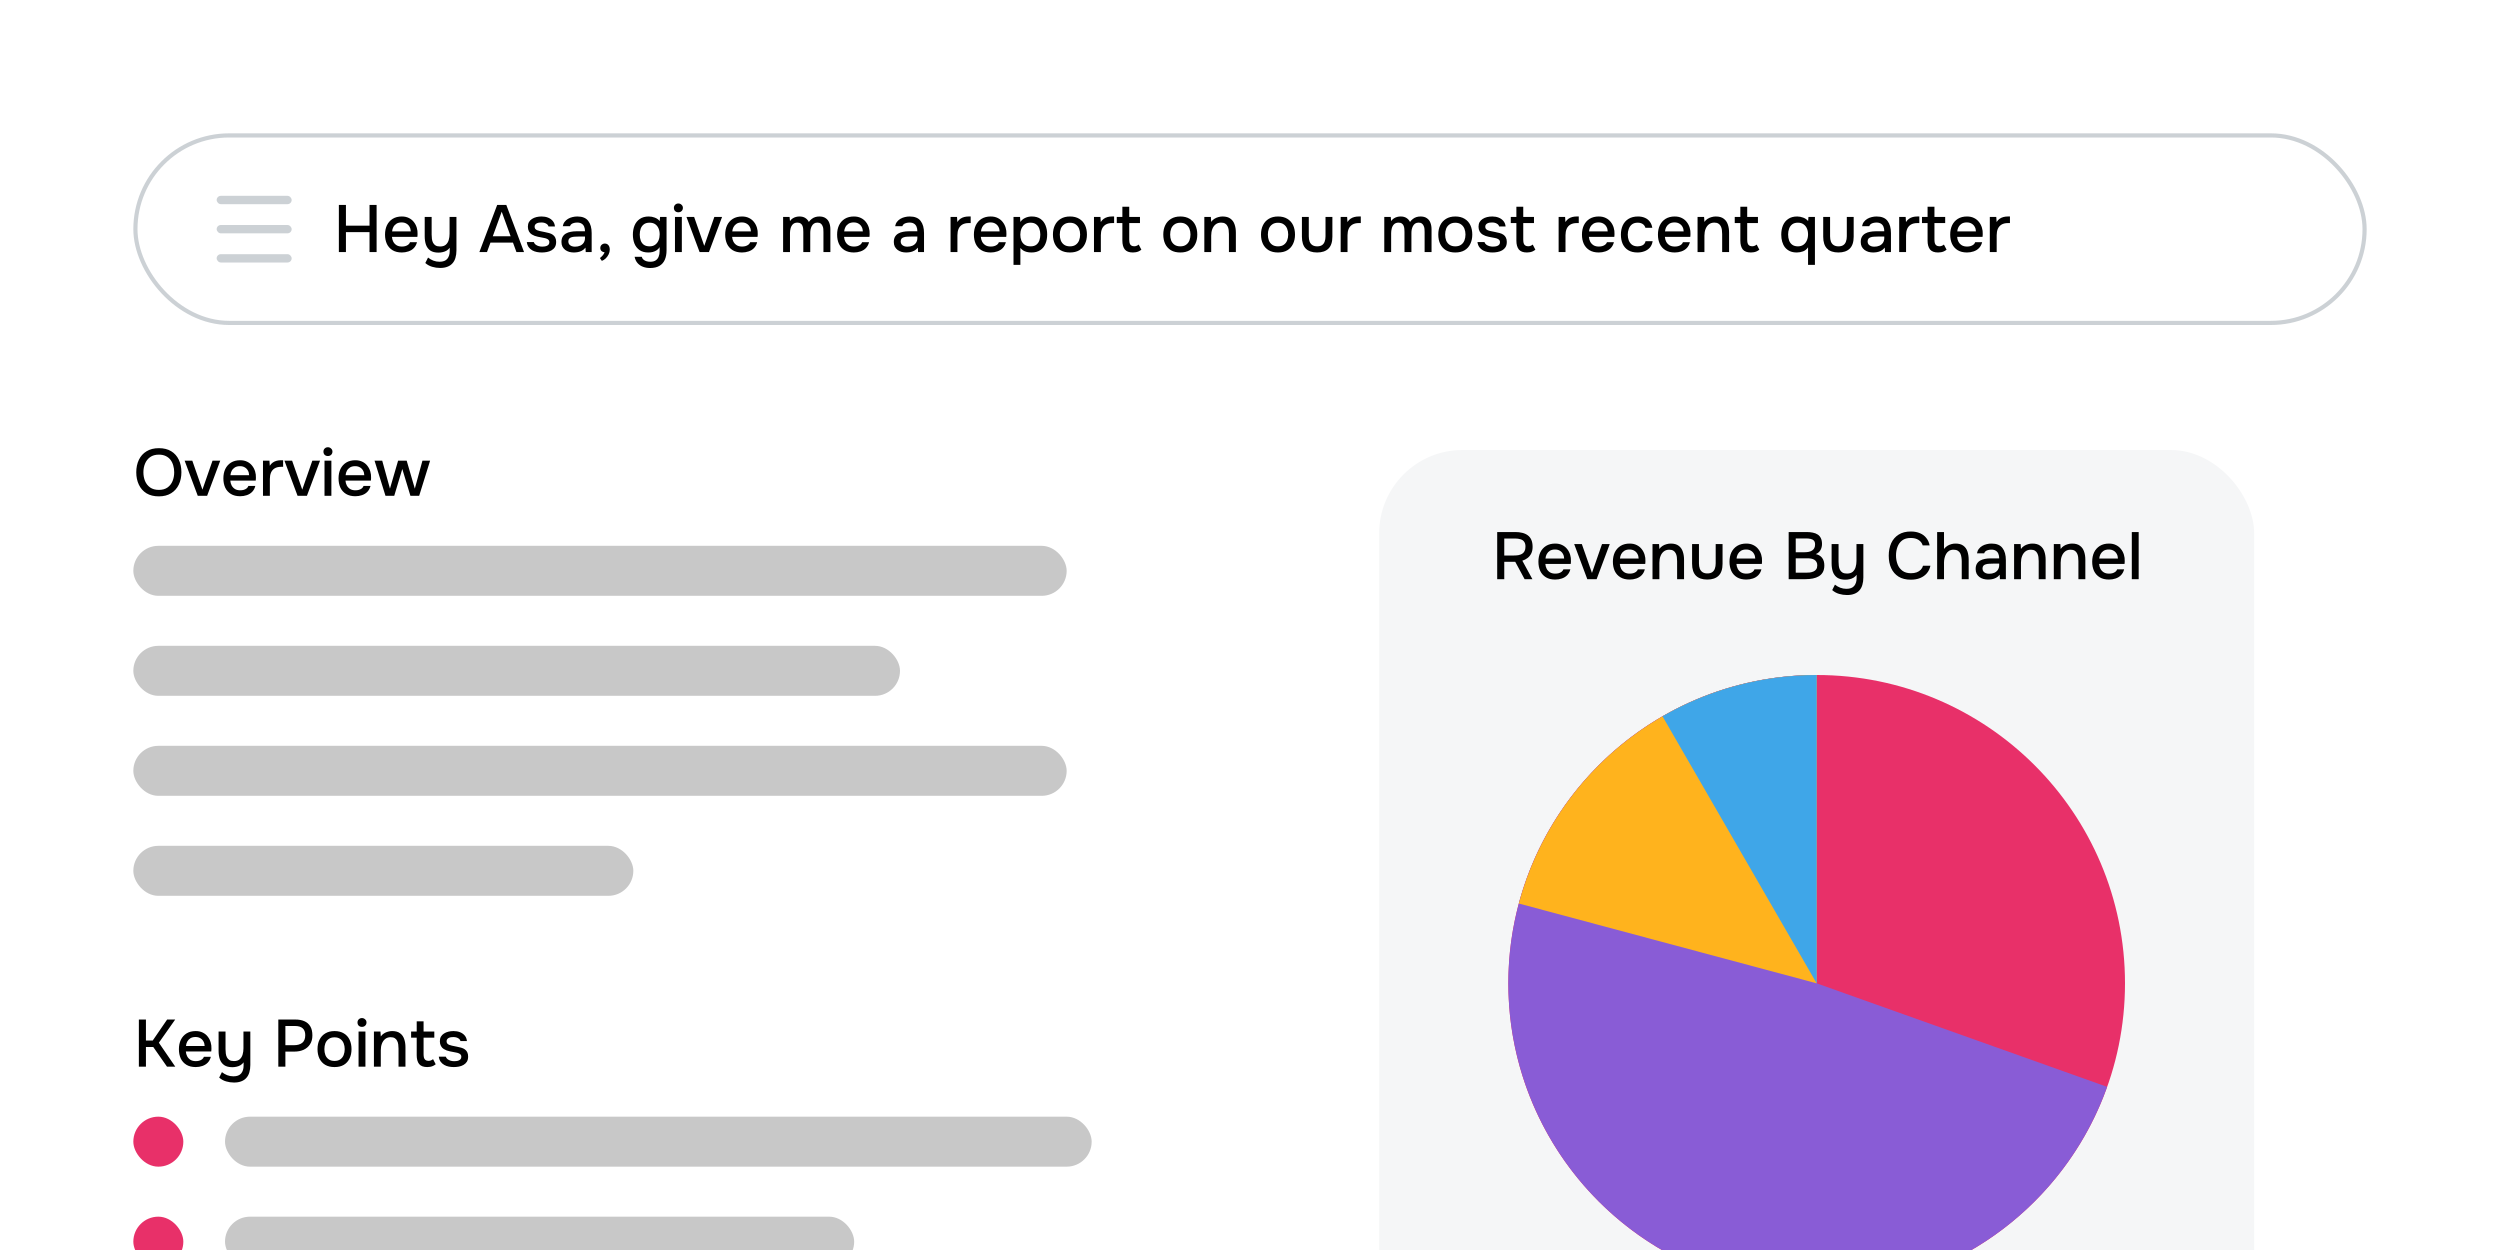 <svg width="600" height="300" viewBox="0 0 600 300" fill="none" xmlns="http://www.w3.org/2000/svg">
<rect x="0" y="0" width="600" height="300" fill="#333333" stroke="none"/>
<g clip-path="url(#clip0_684_30)">
<rect width="600" height="300" fill="white"/>
<rect x="32.5" y="32.5" width="535" height="45" rx="22.5" stroke="#CCD1D5"/>
<g clip-path="url(#clip1_684_30)">
<rect x="52" y="47" width="18" height="2" rx="1" fill="#CCD1D5"/>
<rect x="52" y="54" width="18" height="2" rx="1" fill="#CCD1D5"/>
<rect x="52" y="61" width="18" height="2" rx="1" fill="#CCD1D5"/>
</g>
<path d="M81.328 60.5V49.188H83.024V54.164H88.688V49.188H90.384V60.5H88.688V55.716H83.024V60.5H81.328ZM96.439 60.596C95.553 60.596 94.812 60.415 94.215 60.052C93.617 59.689 93.164 59.188 92.855 58.548C92.556 57.897 92.407 57.151 92.407 56.308C92.407 55.455 92.561 54.703 92.871 54.052C93.191 53.401 93.649 52.889 94.247 52.516C94.855 52.143 95.585 51.956 96.439 51.956C97.089 51.956 97.655 52.079 98.135 52.324C98.615 52.559 99.009 52.879 99.319 53.284C99.639 53.689 99.873 54.143 100.023 54.644C100.172 55.135 100.236 55.647 100.215 56.18C100.215 56.297 100.209 56.409 100.199 56.516C100.188 56.623 100.177 56.735 100.167 56.852H94.071C94.103 57.279 94.209 57.668 94.391 58.02C94.583 58.372 94.849 58.655 95.191 58.868C95.532 59.071 95.953 59.172 96.455 59.172C96.732 59.172 96.999 59.14 97.255 59.076C97.521 59.001 97.756 58.889 97.959 58.74C98.172 58.58 98.321 58.377 98.407 58.132H100.071C99.932 58.697 99.681 59.167 99.319 59.54C98.967 59.903 98.535 60.169 98.023 60.34C97.521 60.511 96.993 60.596 96.439 60.596ZM94.103 55.54H98.583C98.572 55.124 98.476 54.756 98.295 54.436C98.113 54.105 97.863 53.849 97.543 53.668C97.223 53.476 96.839 53.38 96.391 53.38C95.9 53.38 95.489 53.481 95.159 53.684C94.839 53.887 94.588 54.153 94.407 54.484C94.236 54.804 94.135 55.156 94.103 55.54ZM105.626 64.308C104.976 64.308 104.346 64.217 103.738 64.036C103.13 63.865 102.576 63.561 102.074 63.124L102.73 61.812C103.114 62.121 103.536 62.367 103.994 62.548C104.464 62.729 104.96 62.82 105.482 62.82C106.346 62.82 106.97 62.585 107.354 62.116C107.738 61.647 107.93 61.033 107.93 60.276V59.46C107.738 59.727 107.498 59.951 107.21 60.132C106.933 60.303 106.624 60.425 106.282 60.5C105.941 60.585 105.594 60.628 105.242 60.628C104.421 60.628 103.765 60.463 103.274 60.132C102.794 59.791 102.448 59.327 102.234 58.74C102.032 58.153 101.93 57.476 101.93 56.708V52.068H103.594V56.308C103.594 56.649 103.616 56.991 103.658 57.332C103.701 57.673 103.792 57.983 103.93 58.26C104.069 58.527 104.272 58.745 104.538 58.916C104.805 59.076 105.168 59.156 105.626 59.156C106.202 59.156 106.656 59.017 106.986 58.74C107.317 58.452 107.552 58.079 107.69 57.62C107.829 57.151 107.898 56.644 107.898 56.1V52.068H109.546V60.1C109.546 60.761 109.466 61.353 109.306 61.876C109.157 62.399 108.917 62.841 108.586 63.204C108.266 63.567 107.861 63.839 107.37 64.02C106.89 64.212 106.309 64.308 105.626 64.308ZM115.05 60.5L119.322 49.188H121.514L125.77 60.5H123.946L123.114 58.228H117.706L116.874 60.5H115.05ZM118.266 56.708H122.554L120.41 50.804L118.266 56.708ZM130.035 60.596C129.64 60.596 129.246 60.559 128.851 60.484C128.456 60.409 128.088 60.276 127.747 60.084C127.406 59.892 127.118 59.636 126.883 59.316C126.648 58.985 126.499 58.58 126.435 58.1H128.115C128.2 58.356 128.35 58.564 128.563 58.724C128.787 58.884 129.032 59.001 129.299 59.076C129.576 59.151 129.848 59.188 130.115 59.188C130.275 59.188 130.451 59.177 130.643 59.156C130.846 59.135 131.038 59.087 131.219 59.012C131.4 58.937 131.55 58.831 131.667 58.692C131.784 58.543 131.843 58.345 131.843 58.1C131.843 57.908 131.79 57.748 131.683 57.62C131.587 57.492 131.448 57.391 131.267 57.316C131.096 57.231 130.888 57.167 130.643 57.124C130.163 57.017 129.646 56.916 129.091 56.82C128.547 56.713 128.067 56.532 127.651 56.276C127.502 56.18 127.368 56.073 127.251 55.956C127.134 55.828 127.032 55.684 126.947 55.524C126.862 55.364 126.798 55.193 126.755 55.012C126.712 54.831 126.691 54.633 126.691 54.42C126.691 53.983 126.776 53.609 126.947 53.3C127.128 52.991 127.374 52.74 127.683 52.548C127.992 52.345 128.344 52.196 128.739 52.1C129.134 52.004 129.55 51.956 129.987 51.956C130.552 51.956 131.064 52.047 131.523 52.228C131.982 52.409 132.36 52.676 132.659 53.028C132.958 53.38 133.134 53.823 133.187 54.356H131.635C131.571 54.068 131.384 53.839 131.075 53.668C130.776 53.487 130.398 53.396 129.939 53.396C129.779 53.396 129.603 53.407 129.411 53.428C129.23 53.449 129.054 53.497 128.883 53.572C128.712 53.647 128.574 53.753 128.467 53.892C128.36 54.02 128.307 54.191 128.307 54.404C128.307 54.607 128.355 54.777 128.451 54.916C128.558 55.055 128.707 55.167 128.899 55.252C129.102 55.337 129.331 55.407 129.587 55.46C129.95 55.545 130.339 55.625 130.755 55.7C131.182 55.775 131.528 55.855 131.795 55.94C132.147 56.036 132.446 56.175 132.691 56.356C132.947 56.537 133.139 56.767 133.267 57.044C133.406 57.321 133.475 57.657 133.475 58.052C133.475 58.564 133.374 58.985 133.171 59.316C132.968 59.636 132.696 59.892 132.355 60.084C132.024 60.276 131.651 60.409 131.235 60.484C130.83 60.559 130.43 60.596 130.035 60.596ZM137.727 60.596C137.343 60.596 136.97 60.548 136.607 60.452C136.255 60.345 135.941 60.191 135.663 59.988C135.386 59.775 135.162 59.513 134.991 59.204C134.831 58.884 134.751 58.511 134.751 58.084C134.751 57.572 134.847 57.151 135.039 56.82C135.242 56.479 135.509 56.217 135.839 56.036C136.17 55.844 136.549 55.711 136.975 55.636C137.413 55.551 137.866 55.508 138.335 55.508H140.399C140.399 55.092 140.335 54.729 140.207 54.42C140.079 54.1 139.877 53.855 139.599 53.684C139.333 53.503 138.975 53.412 138.527 53.412C138.261 53.412 138.005 53.444 137.759 53.508C137.525 53.561 137.322 53.652 137.151 53.78C136.981 53.908 136.863 54.079 136.799 54.292H135.071C135.135 53.887 135.279 53.54 135.503 53.252C135.727 52.953 136.005 52.708 136.335 52.516C136.666 52.324 137.018 52.185 137.391 52.1C137.775 52.004 138.165 51.956 138.559 51.956C139.775 51.956 140.65 52.313 141.183 53.028C141.727 53.732 141.999 54.703 141.999 55.94V60.5H140.575L140.511 59.428C140.266 59.759 139.973 60.009 139.631 60.18C139.301 60.351 138.97 60.463 138.639 60.516C138.309 60.569 138.005 60.596 137.727 60.596ZM137.983 59.204C138.463 59.204 138.885 59.124 139.247 58.964C139.61 58.793 139.893 58.553 140.095 58.244C140.298 57.924 140.399 57.551 140.399 57.124V56.772H138.895C138.586 56.772 138.282 56.783 137.983 56.804C137.695 56.815 137.429 56.857 137.183 56.932C136.949 56.996 136.757 57.108 136.607 57.268C136.469 57.428 136.399 57.657 136.399 57.956C136.399 58.244 136.474 58.479 136.623 58.66C136.773 58.841 136.97 58.98 137.215 59.076C137.461 59.161 137.717 59.204 137.983 59.204ZM144.441 62.612L143.977 61.924C144.126 61.828 144.275 61.7 144.425 61.54C144.585 61.391 144.723 61.225 144.841 61.044C144.958 60.873 145.043 60.708 145.097 60.548C144.798 60.527 144.553 60.425 144.361 60.244C144.169 60.063 144.073 59.817 144.073 59.508C144.083 59.177 144.195 58.921 144.409 58.74C144.633 58.548 144.883 58.452 145.161 58.452C145.523 58.452 145.811 58.585 146.025 58.852C146.238 59.108 146.345 59.46 146.345 59.908C146.345 60.292 146.254 60.671 146.073 61.044C145.891 61.417 145.657 61.743 145.369 62.02C145.081 62.297 144.771 62.495 144.441 62.612ZM156.003 64.324C155.406 64.324 154.851 64.228 154.339 64.036C153.827 63.855 153.39 63.561 153.027 63.156C152.675 62.761 152.435 62.255 152.307 61.636H154.019C154.094 61.924 154.238 62.153 154.451 62.324C154.664 62.505 154.915 62.633 155.203 62.708C155.491 62.783 155.779 62.82 156.067 62.82C156.611 62.82 157.048 62.708 157.379 62.484C157.71 62.26 157.944 61.956 158.083 61.572C158.232 61.199 158.307 60.772 158.307 60.292V59.316C158.126 59.625 157.886 59.876 157.587 60.068C157.288 60.26 156.968 60.399 156.627 60.484C156.296 60.559 155.955 60.596 155.603 60.596C154.739 60.596 154.035 60.404 153.491 60.02C152.947 59.636 152.542 59.124 152.275 58.484C152.019 57.833 151.891 57.113 151.891 56.324C151.891 55.513 152.024 54.777 152.291 54.116C152.568 53.455 152.99 52.932 153.555 52.548C154.12 52.153 154.835 51.956 155.699 51.956C156.2 51.956 156.686 52.047 157.155 52.228C157.624 52.399 158.014 52.676 158.323 53.06L158.419 52.068H159.971V60.1C159.971 60.964 159.832 61.711 159.555 62.34C159.278 62.98 158.846 63.471 158.259 63.812C157.672 64.153 156.92 64.324 156.003 64.324ZM155.907 59.124C156.44 59.124 156.883 58.996 157.235 58.74C157.598 58.473 157.87 58.121 158.051 57.684C158.232 57.247 158.323 56.767 158.323 56.244C158.323 55.711 158.232 55.236 158.051 54.82C157.87 54.393 157.603 54.057 157.251 53.812C156.899 53.567 156.446 53.444 155.891 53.444C155.315 53.444 154.856 53.577 154.515 53.844C154.174 54.1 153.923 54.447 153.763 54.884C153.614 55.311 153.539 55.785 153.539 56.308C153.539 56.841 153.619 57.321 153.779 57.748C153.939 58.175 154.19 58.511 154.531 58.756C154.883 59.001 155.342 59.124 155.907 59.124ZM161.992 60.5V52.068H163.64V60.5H161.992ZM162.808 50.948C162.488 50.948 162.227 50.852 162.024 50.66C161.832 50.457 161.736 50.201 161.736 49.892C161.736 49.583 161.838 49.332 162.04 49.14C162.243 48.937 162.499 48.836 162.808 48.836C163.096 48.836 163.347 48.937 163.56 49.14C163.784 49.332 163.896 49.583 163.896 49.892C163.896 50.201 163.79 50.457 163.576 50.66C163.374 50.852 163.118 50.948 162.808 50.948ZM167.904 60.5L164.752 52.068H166.592L169.024 59.012L171.44 52.068H173.296L170.144 60.5H167.904ZM178.079 60.596C177.194 60.596 176.453 60.415 175.855 60.052C175.258 59.689 174.805 59.188 174.495 58.548C174.197 57.897 174.047 57.151 174.047 56.308C174.047 55.455 174.202 54.703 174.511 54.052C174.831 53.401 175.29 52.889 175.887 52.516C176.495 52.143 177.226 51.956 178.079 51.956C178.73 51.956 179.295 52.079 179.775 52.324C180.255 52.559 180.65 52.879 180.959 53.284C181.279 53.689 181.514 54.143 181.663 54.644C181.813 55.135 181.877 55.647 181.855 56.18C181.855 56.297 181.85 56.409 181.839 56.516C181.829 56.623 181.818 56.735 181.807 56.852H175.711C175.743 57.279 175.85 57.668 176.031 58.02C176.223 58.372 176.49 58.655 176.831 58.868C177.173 59.071 177.594 59.172 178.095 59.172C178.373 59.172 178.639 59.14 178.895 59.076C179.162 59.001 179.397 58.889 179.599 58.74C179.813 58.58 179.962 58.377 180.047 58.132H181.711C181.573 58.697 181.322 59.167 180.959 59.54C180.607 59.903 180.175 60.169 179.663 60.34C179.162 60.511 178.634 60.596 178.079 60.596ZM175.743 55.54H180.223C180.213 55.124 180.117 54.756 179.935 54.436C179.754 54.105 179.503 53.849 179.183 53.668C178.863 53.476 178.479 53.38 178.031 53.38C177.541 53.38 177.13 53.481 176.799 53.684C176.479 53.887 176.229 54.153 176.047 54.484C175.877 54.804 175.775 55.156 175.743 55.54ZM187.946 60.5V52.068H189.498L189.594 53.06C189.786 52.783 189.999 52.569 190.234 52.42C190.479 52.26 190.74 52.143 191.018 52.068C191.295 51.993 191.578 51.956 191.866 51.956C192.431 51.956 192.895 52.073 193.258 52.308C193.631 52.543 193.919 52.863 194.122 53.268C194.324 52.98 194.554 52.74 194.81 52.548C195.066 52.345 195.348 52.196 195.658 52.1C195.967 52.004 196.298 51.956 196.65 51.956C197.279 51.956 197.786 52.095 198.17 52.372C198.564 52.639 198.847 53.001 199.018 53.46C199.199 53.919 199.29 54.447 199.29 55.044V60.5H197.626V55.7C197.626 55.444 197.615 55.188 197.594 54.932C197.572 54.676 197.508 54.436 197.402 54.212C197.306 53.977 197.162 53.791 196.97 53.652C196.788 53.503 196.527 53.428 196.186 53.428C195.855 53.428 195.578 53.503 195.354 53.652C195.14 53.801 194.964 54.004 194.826 54.26C194.698 54.505 194.602 54.772 194.538 55.06C194.484 55.348 194.458 55.636 194.458 55.924V60.5H192.794V55.684C192.794 55.439 192.783 55.188 192.762 54.932C192.74 54.676 192.687 54.436 192.602 54.212C192.516 53.977 192.372 53.791 192.17 53.652C191.978 53.503 191.716 53.428 191.386 53.428C190.906 53.428 190.532 53.567 190.266 53.844C190.01 54.111 189.834 54.441 189.738 54.836C189.642 55.22 189.594 55.588 189.594 55.94V60.5H187.946ZM204.939 60.596C204.053 60.596 203.312 60.415 202.715 60.052C202.117 59.689 201.664 59.188 201.355 58.548C201.056 57.897 200.907 57.151 200.907 56.308C200.907 55.455 201.061 54.703 201.371 54.052C201.691 53.401 202.149 52.889 202.747 52.516C203.355 52.143 204.085 51.956 204.939 51.956C205.589 51.956 206.155 52.079 206.635 52.324C207.115 52.559 207.509 52.879 207.819 53.284C208.139 53.689 208.373 54.143 208.523 54.644C208.672 55.135 208.736 55.647 208.715 56.18C208.715 56.297 208.709 56.409 208.699 56.516C208.688 56.623 208.677 56.735 208.667 56.852H202.571C202.603 57.279 202.709 57.668 202.891 58.02C203.083 58.372 203.349 58.655 203.691 58.868C204.032 59.071 204.453 59.172 204.955 59.172C205.232 59.172 205.499 59.14 205.755 59.076C206.021 59.001 206.256 58.889 206.459 58.74C206.672 58.58 206.821 58.377 206.907 58.132H208.571C208.432 58.697 208.181 59.167 207.819 59.54C207.467 59.903 207.035 60.169 206.523 60.34C206.021 60.511 205.493 60.596 204.939 60.596ZM202.603 55.54H207.083C207.072 55.124 206.976 54.756 206.795 54.436C206.613 54.105 206.363 53.849 206.043 53.668C205.723 53.476 205.339 53.38 204.891 53.38C204.4 53.38 203.989 53.481 203.659 53.684C203.339 53.887 203.088 54.153 202.907 54.484C202.736 54.804 202.635 55.156 202.603 55.54ZM217.493 60.596C217.109 60.596 216.736 60.548 216.373 60.452C216.021 60.345 215.706 60.191 215.429 59.988C215.152 59.775 214.928 59.513 214.757 59.204C214.597 58.884 214.517 58.511 214.517 58.084C214.517 57.572 214.613 57.151 214.805 56.82C215.008 56.479 215.274 56.217 215.605 56.036C215.936 55.844 216.314 55.711 216.741 55.636C217.178 55.551 217.632 55.508 218.101 55.508H220.165C220.165 55.092 220.101 54.729 219.973 54.42C219.845 54.1 219.642 53.855 219.365 53.684C219.098 53.503 218.741 53.412 218.293 53.412C218.026 53.412 217.77 53.444 217.525 53.508C217.29 53.561 217.088 53.652 216.917 53.78C216.746 53.908 216.629 54.079 216.565 54.292H214.837C214.901 53.887 215.045 53.54 215.269 53.252C215.493 52.953 215.77 52.708 216.101 52.516C216.432 52.324 216.784 52.185 217.157 52.1C217.541 52.004 217.93 51.956 218.325 51.956C219.541 51.956 220.416 52.313 220.949 53.028C221.493 53.732 221.765 54.703 221.765 55.94V60.5H220.341L220.277 59.428C220.032 59.759 219.738 60.009 219.397 60.18C219.066 60.351 218.736 60.463 218.405 60.516C218.074 60.569 217.77 60.596 217.493 60.596ZM217.749 59.204C218.229 59.204 218.65 59.124 219.013 58.964C219.376 58.793 219.658 58.553 219.861 58.244C220.064 57.924 220.165 57.551 220.165 57.124V56.772H218.661C218.352 56.772 218.048 56.783 217.749 56.804C217.461 56.815 217.194 56.857 216.949 56.932C216.714 56.996 216.522 57.108 216.373 57.268C216.234 57.428 216.165 57.657 216.165 57.956C216.165 58.244 216.24 58.479 216.389 58.66C216.538 58.841 216.736 58.98 216.981 59.076C217.226 59.161 217.482 59.204 217.749 59.204ZM228.133 60.5V52.068H229.685L229.765 53.284C229.978 52.953 230.224 52.692 230.501 52.5C230.778 52.308 231.082 52.169 231.413 52.084C231.744 51.999 232.09 51.956 232.453 51.956C232.549 51.956 232.64 51.956 232.725 51.956C232.81 51.956 232.89 51.956 232.965 51.956V53.54H232.453C231.845 53.54 231.338 53.663 230.933 53.908C230.538 54.153 230.245 54.495 230.053 54.932C229.872 55.369 229.781 55.871 229.781 56.436V60.5H228.133ZM237.767 60.596C236.882 60.596 236.14 60.415 235.543 60.052C234.946 59.689 234.492 59.188 234.183 58.548C233.884 57.897 233.735 57.151 233.735 56.308C233.735 55.455 233.89 54.703 234.199 54.052C234.519 53.401 234.978 52.889 235.575 52.516C236.183 52.143 236.914 51.956 237.767 51.956C238.418 51.956 238.983 52.079 239.463 52.324C239.943 52.559 240.338 52.879 240.647 53.284C240.967 53.689 241.202 54.143 241.351 54.644C241.5 55.135 241.564 55.647 241.543 56.18C241.543 56.297 241.538 56.409 241.527 56.516C241.516 56.623 241.506 56.735 241.495 56.852H235.399C235.431 57.279 235.538 57.668 235.719 58.02C235.911 58.372 236.178 58.655 236.519 58.868C236.86 59.071 237.282 59.172 237.783 59.172C238.06 59.172 238.327 59.14 238.583 59.076C238.85 59.001 239.084 58.889 239.287 58.74C239.5 58.58 239.65 58.377 239.735 58.132H241.399C241.26 58.697 241.01 59.167 240.647 59.54C240.295 59.903 239.863 60.169 239.351 60.34C238.85 60.511 238.322 60.596 237.767 60.596ZM235.431 55.54H239.911C239.9 55.124 239.804 54.756 239.623 54.436C239.442 54.105 239.191 53.849 238.871 53.668C238.551 53.476 238.167 53.38 237.719 53.38C237.228 53.38 236.818 53.481 236.487 53.684C236.167 53.887 235.916 54.153 235.735 54.484C235.564 54.804 235.463 55.156 235.431 55.54ZM243.242 63.572V52.068H244.81L244.89 53.268C245.189 52.831 245.578 52.505 246.058 52.292C246.538 52.068 247.061 51.956 247.626 51.956C248.469 51.956 249.162 52.148 249.706 52.532C250.25 52.905 250.656 53.423 250.922 54.084C251.189 54.735 251.322 55.465 251.322 56.276C251.322 57.108 251.184 57.849 250.906 58.5C250.64 59.151 250.224 59.663 249.658 60.036C249.104 60.409 248.4 60.596 247.546 60.596C247.141 60.596 246.768 60.553 246.426 60.468C246.096 60.383 245.802 60.26 245.546 60.1C245.301 59.929 245.082 59.732 244.89 59.508V63.572H243.242ZM247.338 59.124C247.914 59.124 248.373 58.996 248.714 58.74C249.056 58.473 249.301 58.127 249.45 57.7C249.6 57.273 249.674 56.809 249.674 56.308C249.674 55.785 249.594 55.311 249.434 54.884C249.285 54.447 249.034 54.1 248.682 53.844C248.341 53.577 247.882 53.444 247.306 53.444C246.784 53.444 246.341 53.577 245.978 53.844C245.616 54.1 245.338 54.447 245.146 54.884C244.965 55.321 244.874 55.796 244.874 56.308C244.874 56.831 244.96 57.311 245.13 57.748C245.312 58.175 245.584 58.511 245.946 58.756C246.32 59.001 246.784 59.124 247.338 59.124ZM256.784 60.596C255.909 60.596 255.168 60.42 254.56 60.068C253.952 59.705 253.488 59.199 253.168 58.548C252.858 57.897 252.704 57.145 252.704 56.292C252.704 55.428 252.864 54.676 253.184 54.036C253.504 53.385 253.968 52.879 254.576 52.516C255.184 52.143 255.925 51.956 256.8 51.956C257.674 51.956 258.416 52.143 259.024 52.516C259.632 52.879 260.09 53.385 260.4 54.036C260.709 54.687 260.864 55.444 260.864 56.308C260.864 57.151 260.704 57.897 260.384 58.548C260.074 59.199 259.616 59.705 259.008 60.068C258.41 60.42 257.669 60.596 256.784 60.596ZM256.784 59.124C257.36 59.124 257.824 58.996 258.176 58.74C258.538 58.484 258.805 58.143 258.976 57.716C259.146 57.279 259.232 56.804 259.232 56.292C259.232 55.78 259.146 55.311 258.976 54.884C258.805 54.457 258.538 54.116 258.176 53.86C257.824 53.593 257.36 53.46 256.784 53.46C256.218 53.46 255.754 53.593 255.392 53.86C255.029 54.116 254.762 54.457 254.592 54.884C254.432 55.311 254.352 55.78 254.352 56.292C254.352 56.815 254.432 57.289 254.592 57.716C254.762 58.143 255.029 58.484 255.392 58.74C255.754 58.996 256.218 59.124 256.784 59.124ZM262.555 60.5V52.068H264.107L264.187 53.284C264.4 52.953 264.646 52.692 264.923 52.5C265.2 52.308 265.504 52.169 265.835 52.084C266.166 51.999 266.512 51.956 266.875 51.956C266.971 51.956 267.062 51.956 267.147 51.956C267.232 51.956 267.312 51.956 267.387 51.956V53.54H266.875C266.267 53.54 265.76 53.663 265.355 53.908C264.96 54.153 264.667 54.495 264.475 54.932C264.294 55.369 264.203 55.871 264.203 56.436V60.5H262.555ZM271.897 60.596C270.99 60.596 270.34 60.351 269.945 59.86C269.561 59.359 269.369 58.66 269.369 57.764V53.54H268.025V52.068H269.369V49.62H271.017V52.068H273.593V53.54H271.017V57.492C271.017 57.791 271.044 58.063 271.097 58.308C271.161 58.553 271.278 58.745 271.449 58.884C271.62 59.023 271.865 59.097 272.185 59.108C272.43 59.108 272.644 59.065 272.825 58.98C273.017 58.895 273.172 58.799 273.289 58.692L273.929 59.924C273.726 60.084 273.513 60.217 273.289 60.324C273.076 60.42 272.852 60.489 272.617 60.532C272.382 60.575 272.142 60.596 271.897 60.596ZM283.268 60.596C282.393 60.596 281.652 60.42 281.044 60.068C280.436 59.705 279.972 59.199 279.652 58.548C279.343 57.897 279.188 57.145 279.188 56.292C279.188 55.428 279.348 54.676 279.668 54.036C279.988 53.385 280.452 52.879 281.06 52.516C281.668 52.143 282.409 51.956 283.284 51.956C284.159 51.956 284.9 52.143 285.508 52.516C286.116 52.879 286.575 53.385 286.884 54.036C287.193 54.687 287.348 55.444 287.348 56.308C287.348 57.151 287.188 57.897 286.868 58.548C286.559 59.199 286.1 59.705 285.492 60.068C284.895 60.42 284.153 60.596 283.268 60.596ZM283.268 59.124C283.844 59.124 284.308 58.996 284.66 58.74C285.023 58.484 285.289 58.143 285.46 57.716C285.631 57.279 285.716 56.804 285.716 56.292C285.716 55.78 285.631 55.311 285.46 54.884C285.289 54.457 285.023 54.116 284.66 53.86C284.308 53.593 283.844 53.46 283.268 53.46C282.703 53.46 282.239 53.593 281.876 53.86C281.513 54.116 281.247 54.457 281.076 54.884C280.916 55.311 280.836 55.78 280.836 56.292C280.836 56.815 280.916 57.289 281.076 57.716C281.247 58.143 281.513 58.484 281.876 58.74C282.239 58.996 282.703 59.124 283.268 59.124ZM289.039 60.5V52.068H290.607L290.687 53.252C290.901 52.943 291.157 52.697 291.455 52.516C291.754 52.324 292.074 52.185 292.415 52.1C292.757 52.004 293.087 51.956 293.407 51.956C294.218 51.956 294.853 52.132 295.311 52.484C295.781 52.825 296.111 53.289 296.303 53.876C296.506 54.452 296.607 55.108 296.607 55.844V60.5H294.943V56.18C294.943 55.839 294.922 55.503 294.879 55.172C294.837 54.841 294.746 54.548 294.607 54.292C294.479 54.025 294.293 53.817 294.047 53.668C293.802 53.508 293.471 53.428 293.055 53.428C292.543 53.428 292.111 53.567 291.759 53.844C291.407 54.121 291.141 54.495 290.959 54.964C290.778 55.433 290.687 55.961 290.687 56.548V60.5H289.039ZM306.721 60.596C305.846 60.596 305.105 60.42 304.497 60.068C303.889 59.705 303.425 59.199 303.105 58.548C302.796 57.897 302.641 57.145 302.641 56.292C302.641 55.428 302.801 54.676 303.121 54.036C303.441 53.385 303.905 52.879 304.513 52.516C305.121 52.143 305.862 51.956 306.737 51.956C307.612 51.956 308.353 52.143 308.961 52.516C309.569 52.879 310.028 53.385 310.337 54.036C310.646 54.687 310.801 55.444 310.801 56.308C310.801 57.151 310.641 57.897 310.321 58.548C310.012 59.199 309.553 59.705 308.945 60.068C308.348 60.42 307.606 60.596 306.721 60.596ZM306.721 59.124C307.297 59.124 307.761 58.996 308.113 58.74C308.476 58.484 308.742 58.143 308.913 57.716C309.084 57.279 309.169 56.804 309.169 56.292C309.169 55.78 309.084 55.311 308.913 54.884C308.742 54.457 308.476 54.116 308.113 53.86C307.761 53.593 307.297 53.46 306.721 53.46C306.156 53.46 305.692 53.593 305.329 53.86C304.966 54.116 304.7 54.457 304.529 54.884C304.369 55.311 304.289 55.78 304.289 56.292C304.289 56.815 304.369 57.289 304.529 57.716C304.7 58.143 304.966 58.484 305.329 58.74C305.692 58.996 306.156 59.124 306.721 59.124ZM316.108 60.596C314.924 60.596 314.018 60.287 313.388 59.668C312.77 59.039 312.46 58.084 312.46 56.804V52.068H314.108V56.708C314.108 57.209 314.178 57.641 314.316 58.004C314.466 58.367 314.69 58.644 314.988 58.836C315.287 59.028 315.666 59.124 316.124 59.124C316.604 59.124 316.988 59.028 317.276 58.836C317.575 58.633 317.788 58.351 317.916 57.988C318.055 57.625 318.124 57.199 318.124 56.708V52.068H319.772V56.804C319.772 58.105 319.452 59.065 318.812 59.684C318.183 60.292 317.282 60.596 316.108 60.596ZM321.758 60.5V52.068H323.31L323.39 53.284C323.603 52.953 323.849 52.692 324.126 52.5C324.403 52.308 324.707 52.169 325.038 52.084C325.369 51.999 325.715 51.956 326.078 51.956C326.174 51.956 326.265 51.956 326.35 51.956C326.435 51.956 326.515 51.956 326.59 51.956V53.54H326.078C325.47 53.54 324.963 53.663 324.558 53.908C324.163 54.153 323.87 54.495 323.678 54.932C323.497 55.369 323.406 55.871 323.406 56.436V60.5H321.758ZM332.227 60.5V52.068H333.779L333.875 53.06C334.067 52.783 334.28 52.569 334.515 52.42C334.76 52.26 335.021 52.143 335.299 52.068C335.576 51.993 335.859 51.956 336.147 51.956C336.712 51.956 337.176 52.073 337.539 52.308C337.912 52.543 338.2 52.863 338.403 53.268C338.605 52.98 338.835 52.74 339.091 52.548C339.347 52.345 339.629 52.196 339.939 52.1C340.248 52.004 340.579 51.956 340.931 51.956C341.56 51.956 342.067 52.095 342.451 52.372C342.845 52.639 343.128 53.001 343.299 53.46C343.48 53.919 343.571 54.447 343.571 55.044V60.5H341.907V55.7C341.907 55.444 341.896 55.188 341.875 54.932C341.853 54.676 341.789 54.436 341.683 54.212C341.587 53.977 341.443 53.791 341.251 53.652C341.069 53.503 340.808 53.428 340.467 53.428C340.136 53.428 339.859 53.503 339.635 53.652C339.421 53.801 339.245 54.004 339.107 54.26C338.979 54.505 338.883 54.772 338.819 55.06C338.765 55.348 338.739 55.636 338.739 55.924V60.5H337.075V55.684C337.075 55.439 337.064 55.188 337.043 54.932C337.021 54.676 336.968 54.436 336.883 54.212C336.797 53.977 336.653 53.791 336.451 53.652C336.259 53.503 335.997 53.428 335.667 53.428C335.187 53.428 334.813 53.567 334.547 53.844C334.291 54.111 334.115 54.441 334.019 54.836C333.923 55.22 333.875 55.588 333.875 55.94V60.5H332.227ZM349.268 60.596C348.393 60.596 347.652 60.42 347.044 60.068C346.436 59.705 345.972 59.199 345.652 58.548C345.343 57.897 345.188 57.145 345.188 56.292C345.188 55.428 345.348 54.676 345.668 54.036C345.988 53.385 346.452 52.879 347.06 52.516C347.668 52.143 348.409 51.956 349.284 51.956C350.159 51.956 350.9 52.143 351.508 52.516C352.116 52.879 352.575 53.385 352.884 54.036C353.193 54.687 353.348 55.444 353.348 56.308C353.348 57.151 353.188 57.897 352.868 58.548C352.559 59.199 352.1 59.705 351.492 60.068C350.895 60.42 350.153 60.596 349.268 60.596ZM349.268 59.124C349.844 59.124 350.308 58.996 350.66 58.74C351.023 58.484 351.289 58.143 351.46 57.716C351.631 57.279 351.716 56.804 351.716 56.292C351.716 55.78 351.631 55.311 351.46 54.884C351.289 54.457 351.023 54.116 350.66 53.86C350.308 53.593 349.844 53.46 349.268 53.46C348.703 53.46 348.239 53.593 347.876 53.86C347.513 54.116 347.247 54.457 347.076 54.884C346.916 55.311 346.836 55.78 346.836 56.292C346.836 56.815 346.916 57.289 347.076 57.716C347.247 58.143 347.513 58.484 347.876 58.74C348.239 58.996 348.703 59.124 349.268 59.124ZM358.191 60.596C357.797 60.596 357.402 60.559 357.007 60.484C356.613 60.409 356.245 60.276 355.903 60.084C355.562 59.892 355.274 59.636 355.039 59.316C354.805 58.985 354.655 58.58 354.591 58.1H356.271C356.357 58.356 356.506 58.564 356.719 58.724C356.943 58.884 357.189 59.001 357.455 59.076C357.733 59.151 358.005 59.188 358.271 59.188C358.431 59.188 358.607 59.177 358.799 59.156C359.002 59.135 359.194 59.087 359.375 59.012C359.557 58.937 359.706 58.831 359.823 58.692C359.941 58.543 359.999 58.345 359.999 58.1C359.999 57.908 359.946 57.748 359.839 57.62C359.743 57.492 359.605 57.391 359.423 57.316C359.253 57.231 359.045 57.167 358.799 57.124C358.319 57.017 357.802 56.916 357.247 56.82C356.703 56.713 356.223 56.532 355.807 56.276C355.658 56.18 355.525 56.073 355.407 55.956C355.29 55.828 355.189 55.684 355.103 55.524C355.018 55.364 354.954 55.193 354.911 55.012C354.869 54.831 354.847 54.633 354.847 54.42C354.847 53.983 354.933 53.609 355.103 53.3C355.285 52.991 355.53 52.74 355.839 52.548C356.149 52.345 356.501 52.196 356.895 52.1C357.29 52.004 357.706 51.956 358.143 51.956C358.709 51.956 359.221 52.047 359.679 52.228C360.138 52.409 360.517 52.676 360.815 53.028C361.114 53.38 361.29 53.823 361.343 54.356H359.791C359.727 54.068 359.541 53.839 359.231 53.668C358.933 53.487 358.554 53.396 358.095 53.396C357.935 53.396 357.759 53.407 357.567 53.428C357.386 53.449 357.21 53.497 357.039 53.572C356.869 53.647 356.73 53.753 356.623 53.892C356.517 54.02 356.463 54.191 356.463 54.404C356.463 54.607 356.511 54.777 356.607 54.916C356.714 55.055 356.863 55.167 357.055 55.252C357.258 55.337 357.487 55.407 357.743 55.46C358.106 55.545 358.495 55.625 358.911 55.7C359.338 55.775 359.685 55.855 359.951 55.94C360.303 56.036 360.602 56.175 360.847 56.356C361.103 56.537 361.295 56.767 361.423 57.044C361.562 57.321 361.631 57.657 361.631 58.052C361.631 58.564 361.53 58.985 361.327 59.316C361.125 59.636 360.853 59.892 360.511 60.084C360.181 60.276 359.807 60.409 359.391 60.484C358.986 60.559 358.586 60.596 358.191 60.596ZM366.46 60.596C365.553 60.596 364.902 60.351 364.508 59.86C364.124 59.359 363.932 58.66 363.932 57.764V53.54H362.588V52.068H363.932V49.62H365.58V52.068H368.156V53.54H365.58V57.492C365.58 57.791 365.606 58.063 365.66 58.308C365.724 58.553 365.841 58.745 366.012 58.884C366.182 59.023 366.428 59.097 366.748 59.108C366.993 59.108 367.206 59.065 367.388 58.98C367.58 58.895 367.734 58.799 367.852 58.692L368.492 59.924C368.289 60.084 368.076 60.217 367.852 60.324C367.638 60.42 367.414 60.489 367.18 60.532C366.945 60.575 366.705 60.596 366.46 60.596ZM374.071 60.5V52.068H375.623L375.703 53.284C375.916 52.953 376.161 52.692 376.439 52.5C376.716 52.308 377.02 52.169 377.351 52.084C377.681 51.999 378.028 51.956 378.391 51.956C378.487 51.956 378.577 51.956 378.663 51.956C378.748 51.956 378.828 51.956 378.903 51.956V53.54H378.391C377.783 53.54 377.276 53.663 376.871 53.908C376.476 54.153 376.183 54.495 375.991 54.932C375.809 55.369 375.719 55.871 375.719 56.436V60.5H374.071ZM383.704 60.596C382.819 60.596 382.078 60.415 381.48 60.052C380.883 59.689 380.43 59.188 380.12 58.548C379.822 57.897 379.672 57.151 379.672 56.308C379.672 55.455 379.827 54.703 380.136 54.052C380.456 53.401 380.915 52.889 381.512 52.516C382.12 52.143 382.851 51.956 383.704 51.956C384.355 51.956 384.92 52.079 385.4 52.324C385.88 52.559 386.275 52.879 386.584 53.284C386.904 53.689 387.139 54.143 387.288 54.644C387.438 55.135 387.502 55.647 387.48 56.18C387.48 56.297 387.475 56.409 387.464 56.516C387.454 56.623 387.443 56.735 387.432 56.852H381.336C381.368 57.279 381.475 57.668 381.656 58.02C381.848 58.372 382.115 58.655 382.456 58.868C382.798 59.071 383.219 59.172 383.72 59.172C383.998 59.172 384.264 59.14 384.52 59.076C384.787 59.001 385.022 58.889 385.224 58.74C385.438 58.58 385.587 58.377 385.672 58.132H387.336C387.198 58.697 386.947 59.167 386.584 59.54C386.232 59.903 385.8 60.169 385.288 60.34C384.787 60.511 384.259 60.596 383.704 60.596ZM381.368 55.54H385.848C385.838 55.124 385.742 54.756 385.56 54.436C385.379 54.105 385.128 53.849 384.808 53.668C384.488 53.476 384.104 53.38 383.656 53.38C383.166 53.38 382.755 53.481 382.424 53.684C382.104 53.887 381.854 54.153 381.672 54.484C381.502 54.804 381.4 55.156 381.368 55.54ZM393 60.596C392.115 60.596 391.373 60.415 390.776 60.052C390.189 59.689 389.747 59.188 389.448 58.548C389.16 57.897 389.016 57.151 389.016 56.308C389.016 55.476 389.165 54.735 389.464 54.084C389.773 53.423 390.232 52.905 390.84 52.532C391.459 52.148 392.221 51.956 393.128 51.956C393.747 51.956 394.296 52.063 394.776 52.276C395.256 52.479 395.645 52.783 395.944 53.188C396.253 53.583 396.456 54.079 396.552 54.676H394.904C394.765 54.239 394.531 53.924 394.2 53.732C393.88 53.54 393.501 53.444 393.064 53.444C392.477 53.444 392.008 53.583 391.656 53.86C391.315 54.137 391.064 54.495 390.904 54.932C390.744 55.369 390.664 55.828 390.664 56.308C390.664 56.809 390.744 57.273 390.904 57.7C391.075 58.127 391.331 58.473 391.672 58.74C392.024 58.996 392.483 59.124 393.048 59.124C393.475 59.124 393.869 59.033 394.232 58.852C394.595 58.66 394.829 58.34 394.936 57.892H396.632C396.536 58.511 396.312 59.023 395.96 59.428C395.608 59.823 395.171 60.116 394.648 60.308C394.136 60.5 393.587 60.596 393 60.596ZM401.939 60.596C401.053 60.596 400.312 60.415 399.715 60.052C399.117 59.689 398.664 59.188 398.355 58.548C398.056 57.897 397.907 57.151 397.907 56.308C397.907 55.455 398.061 54.703 398.371 54.052C398.691 53.401 399.149 52.889 399.747 52.516C400.355 52.143 401.085 51.956 401.939 51.956C402.589 51.956 403.155 52.079 403.635 52.324C404.115 52.559 404.509 52.879 404.819 53.284C405.139 53.689 405.373 54.143 405.523 54.644C405.672 55.135 405.736 55.647 405.715 56.18C405.715 56.297 405.709 56.409 405.699 56.516C405.688 56.623 405.677 56.735 405.667 56.852H399.571C399.603 57.279 399.709 57.668 399.891 58.02C400.083 58.372 400.349 58.655 400.691 58.868C401.032 59.071 401.453 59.172 401.955 59.172C402.232 59.172 402.499 59.14 402.755 59.076C403.021 59.001 403.256 58.889 403.459 58.74C403.672 58.58 403.821 58.377 403.907 58.132H405.571C405.432 58.697 405.181 59.167 404.819 59.54C404.467 59.903 404.035 60.169 403.523 60.34C403.021 60.511 402.493 60.596 401.939 60.596ZM399.603 55.54H404.083C404.072 55.124 403.976 54.756 403.795 54.436C403.613 54.105 403.363 53.849 403.043 53.668C402.723 53.476 402.339 53.38 401.891 53.38C401.4 53.38 400.989 53.481 400.659 53.684C400.339 53.887 400.088 54.153 399.907 54.484C399.736 54.804 399.635 55.156 399.603 55.54ZM407.414 60.5V52.068H408.982L409.062 53.252C409.276 52.943 409.532 52.697 409.83 52.516C410.129 52.324 410.449 52.185 410.79 52.1C411.132 52.004 411.462 51.956 411.782 51.956C412.593 51.956 413.228 52.132 413.686 52.484C414.156 52.825 414.486 53.289 414.678 53.876C414.881 54.452 414.982 55.108 414.982 55.844V60.5H413.318V56.18C413.318 55.839 413.297 55.503 413.254 55.172C413.212 54.841 413.121 54.548 412.982 54.292C412.854 54.025 412.668 53.817 412.422 53.668C412.177 53.508 411.846 53.428 411.43 53.428C410.918 53.428 410.486 53.567 410.134 53.844C409.782 54.121 409.516 54.495 409.334 54.964C409.153 55.433 409.062 55.961 409.062 56.548V60.5H407.414ZM420.21 60.596C419.303 60.596 418.652 60.351 418.258 59.86C417.874 59.359 417.682 58.66 417.682 57.764V53.54H416.338V52.068H417.682V49.62H419.33V52.068H421.906V53.54H419.33V57.492C419.33 57.791 419.356 58.063 419.41 58.308C419.474 58.553 419.591 58.745 419.762 58.884C419.932 59.023 420.178 59.097 420.498 59.108C420.743 59.108 420.956 59.065 421.138 58.98C421.33 58.895 421.484 58.799 421.602 58.692L422.242 59.924C422.039 60.084 421.826 60.217 421.602 60.324C421.388 60.42 421.164 60.489 420.93 60.532C420.695 60.575 420.455 60.596 420.21 60.596ZM433.933 63.572V59.348C433.634 59.807 433.239 60.132 432.749 60.324C432.258 60.505 431.751 60.596 431.229 60.596C430.589 60.596 430.034 60.489 429.565 60.276C429.095 60.052 428.706 59.748 428.397 59.364C428.098 58.98 427.874 58.527 427.725 58.004C427.575 57.481 427.501 56.916 427.501 56.308C427.501 55.487 427.639 54.745 427.917 54.084C428.205 53.423 428.631 52.905 429.197 52.532C429.762 52.148 430.471 51.956 431.325 51.956C431.805 51.956 432.285 52.047 432.765 52.228C433.245 52.399 433.639 52.676 433.949 53.06L434.029 52.068H435.581V63.572H433.933ZM431.516 59.124C432.029 59.124 432.466 58.996 432.829 58.74C433.191 58.484 433.463 58.137 433.645 57.7C433.837 57.263 433.933 56.783 433.933 56.26C433.933 55.727 433.842 55.252 433.661 54.836C433.479 54.409 433.207 54.073 432.845 53.828C432.493 53.572 432.045 53.444 431.501 53.444C430.935 53.444 430.482 53.572 430.141 53.828C429.799 54.084 429.549 54.431 429.389 54.868C429.229 55.295 429.149 55.764 429.149 56.276C429.149 56.809 429.229 57.295 429.389 57.732C429.549 58.159 429.805 58.5 430.157 58.756C430.509 59.001 430.962 59.124 431.516 59.124ZM441.218 60.596C440.034 60.596 439.127 60.287 438.498 59.668C437.879 59.039 437.57 58.084 437.57 56.804V52.068H439.218V56.708C439.218 57.209 439.287 57.641 439.426 58.004C439.575 58.367 439.799 58.644 440.098 58.836C440.396 59.028 440.775 59.124 441.234 59.124C441.714 59.124 442.098 59.028 442.386 58.836C442.684 58.633 442.898 58.351 443.026 57.988C443.164 57.625 443.234 57.199 443.234 56.708V52.068H444.882V56.804C444.882 58.105 444.562 59.065 443.922 59.684C443.292 60.292 442.391 60.596 441.218 60.596ZM449.555 60.596C449.171 60.596 448.798 60.548 448.435 60.452C448.083 60.345 447.769 60.191 447.491 59.988C447.214 59.775 446.99 59.513 446.819 59.204C446.659 58.884 446.579 58.511 446.579 58.084C446.579 57.572 446.675 57.151 446.867 56.82C447.07 56.479 447.337 56.217 447.667 56.036C447.998 55.844 448.377 55.711 448.803 55.636C449.241 55.551 449.694 55.508 450.163 55.508H452.227C452.227 55.092 452.163 54.729 452.035 54.42C451.907 54.1 451.705 53.855 451.427 53.684C451.161 53.503 450.803 53.412 450.355 53.412C450.089 53.412 449.833 53.444 449.587 53.508C449.353 53.561 449.15 53.652 448.979 53.78C448.809 53.908 448.691 54.079 448.627 54.292H446.899C446.963 53.887 447.107 53.54 447.331 53.252C447.555 52.953 447.833 52.708 448.163 52.516C448.494 52.324 448.846 52.185 449.219 52.1C449.603 52.004 449.993 51.956 450.387 51.956C451.603 51.956 452.478 52.313 453.011 53.028C453.555 53.732 453.827 54.703 453.827 55.94V60.5H452.403L452.339 59.428C452.094 59.759 451.801 60.009 451.459 60.18C451.129 60.351 450.798 60.463 450.467 60.516C450.137 60.569 449.833 60.596 449.555 60.596ZM449.811 59.204C450.291 59.204 450.713 59.124 451.075 58.964C451.438 58.793 451.721 58.553 451.923 58.244C452.126 57.924 452.227 57.551 452.227 57.124V56.772H450.723C450.414 56.772 450.11 56.783 449.811 56.804C449.523 56.815 449.257 56.857 449.011 56.932C448.777 56.996 448.585 57.108 448.435 57.268C448.297 57.428 448.227 57.657 448.227 57.956C448.227 58.244 448.302 58.479 448.451 58.66C448.601 58.841 448.798 58.98 449.043 59.076C449.289 59.161 449.545 59.204 449.811 59.204ZM455.805 60.5V52.068H457.357L457.437 53.284C457.65 52.953 457.896 52.692 458.173 52.5C458.45 52.308 458.754 52.169 459.085 52.084C459.416 51.999 459.762 51.956 460.125 51.956C460.221 51.956 460.312 51.956 460.397 51.956C460.482 51.956 460.562 51.956 460.637 51.956V53.54H460.125C459.517 53.54 459.01 53.663 458.605 53.908C458.21 54.153 457.917 54.495 457.725 54.932C457.544 55.369 457.453 55.871 457.453 56.436V60.5H455.805ZM465.147 60.596C464.24 60.596 463.59 60.351 463.195 59.86C462.811 59.359 462.619 58.66 462.619 57.764V53.54H461.275V52.068H462.619V49.62H464.267V52.068H466.843V53.54H464.267V57.492C464.267 57.791 464.294 58.063 464.347 58.308C464.411 58.553 464.528 58.745 464.699 58.884C464.87 59.023 465.115 59.097 465.435 59.108C465.68 59.108 465.894 59.065 466.075 58.98C466.267 58.895 466.422 58.799 466.539 58.692L467.179 59.924C466.976 60.084 466.763 60.217 466.539 60.324C466.326 60.42 466.102 60.489 465.867 60.532C465.632 60.575 465.392 60.596 465.147 60.596ZM472.079 60.596C471.194 60.596 470.453 60.415 469.855 60.052C469.258 59.689 468.805 59.188 468.495 58.548C468.197 57.897 468.047 57.151 468.047 56.308C468.047 55.455 468.202 54.703 468.511 54.052C468.831 53.401 469.29 52.889 469.887 52.516C470.495 52.143 471.226 51.956 472.079 51.956C472.73 51.956 473.295 52.079 473.775 52.324C474.255 52.559 474.65 52.879 474.959 53.284C475.279 53.689 475.514 54.143 475.663 54.644C475.813 55.135 475.877 55.647 475.855 56.18C475.855 56.297 475.85 56.409 475.839 56.516C475.829 56.623 475.818 56.735 475.807 56.852H469.711C469.743 57.279 469.85 57.668 470.031 58.02C470.223 58.372 470.49 58.655 470.831 58.868C471.173 59.071 471.594 59.172 472.095 59.172C472.373 59.172 472.639 59.14 472.895 59.076C473.162 59.001 473.397 58.889 473.599 58.74C473.813 58.58 473.962 58.377 474.047 58.132H475.711C475.573 58.697 475.322 59.167 474.959 59.54C474.607 59.903 474.175 60.169 473.663 60.34C473.162 60.511 472.634 60.596 472.079 60.596ZM469.743 55.54H474.223C474.213 55.124 474.117 54.756 473.935 54.436C473.754 54.105 473.503 53.849 473.183 53.668C472.863 53.476 472.479 53.38 472.031 53.38C471.541 53.38 471.13 53.481 470.799 53.684C470.479 53.887 470.229 54.153 470.047 54.484C469.877 54.804 469.775 55.156 469.743 55.54ZM477.555 60.5V52.068H479.107L479.187 53.284C479.4 52.953 479.646 52.692 479.923 52.5C480.2 52.308 480.504 52.169 480.835 52.084C481.166 51.999 481.512 51.956 481.875 51.956C481.971 51.956 482.062 51.956 482.147 51.956C482.232 51.956 482.312 51.956 482.387 51.956V53.54H481.875C481.267 53.54 480.76 53.663 480.355 53.908C479.96 54.153 479.667 54.495 479.475 54.932C479.294 55.369 479.203 55.871 479.203 56.436V60.5H477.555Z" fill="black"/>
<path d="M38.112 119.128C36.949 119.128 35.963 118.883 35.152 118.392C34.352 117.891 33.744 117.203 33.328 116.328C32.912 115.453 32.704 114.461 32.704 113.352C32.704 112.232 32.912 111.235 33.328 110.36C33.744 109.485 34.357 108.803 35.168 108.312C35.979 107.811 36.965 107.56 38.128 107.56C39.301 107.56 40.288 107.805 41.088 108.296C41.888 108.787 42.496 109.469 42.912 110.344C43.328 111.219 43.536 112.216 43.536 113.336C43.536 114.445 43.328 115.437 42.912 116.312C42.496 117.187 41.883 117.875 41.072 118.376C40.272 118.877 39.285 119.128 38.112 119.128ZM38.128 117.576C38.981 117.576 39.68 117.379 40.224 116.984C40.768 116.589 41.168 116.072 41.424 115.432C41.68 114.792 41.808 114.099 41.808 113.352C41.808 112.787 41.733 112.248 41.584 111.736C41.445 111.224 41.227 110.771 40.928 110.376C40.629 109.981 40.245 109.672 39.776 109.448C39.307 109.224 38.757 109.112 38.128 109.112C37.285 109.112 36.587 109.309 36.032 109.704C35.488 110.099 35.083 110.616 34.816 111.256C34.549 111.896 34.416 112.595 34.416 113.352C34.416 114.099 34.544 114.792 34.8 115.432C35.067 116.072 35.472 116.589 36.016 116.984C36.571 117.379 37.275 117.576 38.128 117.576ZM47.466 119L44.314 110.568H46.154L48.586 117.512L51.002 110.568H52.858L49.706 119H47.466ZM57.642 119.096C56.757 119.096 56.015 118.915 55.418 118.552C54.821 118.189 54.367 117.688 54.058 117.048C53.759 116.397 53.61 115.651 53.61 114.808C53.61 113.955 53.764 113.203 54.074 112.552C54.394 111.901 54.852 111.389 55.45 111.016C56.058 110.643 56.788 110.456 57.642 110.456C58.292 110.456 58.858 110.579 59.338 110.824C59.818 111.059 60.212 111.379 60.522 111.784C60.842 112.189 61.077 112.643 61.226 113.144C61.375 113.635 61.439 114.147 61.418 114.68C61.418 114.797 61.413 114.909 61.402 115.016C61.391 115.123 61.38 115.235 61.37 115.352H55.274C55.306 115.779 55.413 116.168 55.594 116.52C55.786 116.872 56.053 117.155 56.394 117.368C56.735 117.571 57.157 117.672 57.658 117.672C57.935 117.672 58.202 117.64 58.458 117.576C58.724 117.501 58.959 117.389 59.162 117.24C59.375 117.08 59.525 116.877 59.61 116.632H61.274C61.135 117.197 60.885 117.667 60.522 118.04C60.17 118.403 59.738 118.669 59.226 118.84C58.724 119.011 58.197 119.096 57.642 119.096ZM55.306 114.04H59.786C59.775 113.624 59.679 113.256 59.498 112.936C59.316 112.605 59.066 112.349 58.746 112.168C58.426 111.976 58.042 111.88 57.594 111.88C57.103 111.88 56.693 111.981 56.362 112.184C56.042 112.387 55.791 112.653 55.61 112.984C55.439 113.304 55.338 113.656 55.306 114.04ZM63.117 119V110.568H64.669L64.749 111.784C64.963 111.453 65.208 111.192 65.485 111C65.763 110.808 66.067 110.669 66.397 110.584C66.728 110.499 67.075 110.456 67.437 110.456C67.533 110.456 67.624 110.456 67.709 110.456C67.795 110.456 67.875 110.456 67.949 110.456V112.04H67.437C66.829 112.04 66.323 112.163 65.917 112.408C65.523 112.653 65.229 112.995 65.037 113.432C64.856 113.869 64.765 114.371 64.765 114.936V119H63.117ZM71.419 119L68.267 110.568H70.108L72.54 117.512L74.956 110.568H76.811L73.659 119H71.419ZM77.883 119V110.568H79.531V119H77.883ZM78.699 109.448C78.379 109.448 78.118 109.352 77.915 109.16C77.723 108.957 77.627 108.701 77.627 108.392C77.627 108.083 77.728 107.832 77.931 107.64C78.134 107.437 78.39 107.336 78.699 107.336C78.987 107.336 79.238 107.437 79.451 107.64C79.675 107.832 79.787 108.083 79.787 108.392C79.787 108.701 79.68 108.957 79.467 109.16C79.264 109.352 79.008 109.448 78.699 109.448ZM85.282 119.096C84.397 119.096 83.656 118.915 83.058 118.552C82.461 118.189 82.008 117.688 81.698 117.048C81.4 116.397 81.251 115.651 81.251 114.808C81.251 113.955 81.405 113.203 81.715 112.552C82.034 111.901 82.493 111.389 83.091 111.016C83.698 110.643 84.429 110.456 85.282 110.456C85.933 110.456 86.499 110.579 86.978 110.824C87.459 111.059 87.853 111.379 88.162 111.784C88.483 112.189 88.717 112.643 88.867 113.144C89.016 113.635 89.08 114.147 89.058 114.68C89.058 114.797 89.053 114.909 89.043 115.016C89.032 115.123 89.021 115.235 89.01 115.352H82.915C82.947 115.779 83.053 116.168 83.234 116.52C83.427 116.872 83.693 117.155 84.034 117.368C84.376 117.571 84.797 117.672 85.299 117.672C85.576 117.672 85.843 117.64 86.099 117.576C86.365 117.501 86.6 117.389 86.802 117.24C87.016 117.08 87.165 116.877 87.251 116.632H88.915C88.776 117.197 88.525 117.667 88.162 118.04C87.811 118.403 87.379 118.669 86.867 118.84C86.365 119.011 85.837 119.096 85.282 119.096ZM82.947 114.04H87.427C87.416 113.624 87.32 113.256 87.138 112.936C86.957 112.605 86.707 112.349 86.386 112.168C86.067 111.976 85.683 111.88 85.234 111.88C84.744 111.88 84.333 111.981 84.002 112.184C83.683 112.387 83.432 112.653 83.251 112.984C83.08 113.304 82.978 113.656 82.947 114.04ZM92.518 119L89.894 110.568H91.734L93.59 117.272L95.542 110.568H97.606L99.558 117.272L101.382 110.568H103.222L100.598 119H98.502L96.55 112.552L94.614 119H92.518Z" fill="black"/>
<rect x="32" y="131" width="224" height="12" rx="6" fill="#C8C8C8"/>
<rect x="32" y="155" width="184" height="12" rx="6" fill="#C8C8C8"/>
<rect x="32" y="179" width="224" height="12" rx="6" fill="#C8C8C8"/>
<rect x="32" y="203" width="120" height="12" rx="6" fill="#C8C8C8"/>
<path d="M33.328 256V244.688H35.024V249.728H36.656L40.112 244.688H42.048L38.128 250.256L42.064 256H40.08L36.784 251.28H35.024V256H33.328ZM46.97 256.096C46.085 256.096 45.343 255.915 44.746 255.552C44.149 255.189 43.695 254.688 43.386 254.048C43.087 253.397 42.938 252.651 42.938 251.808C42.938 250.955 43.093 250.203 43.402 249.552C43.722 248.901 44.181 248.389 44.778 248.016C45.386 247.643 46.117 247.456 46.97 247.456C47.621 247.456 48.186 247.579 48.666 247.824C49.146 248.059 49.541 248.379 49.85 248.784C50.17 249.189 50.405 249.643 50.554 250.144C50.703 250.635 50.767 251.147 50.746 251.68C50.746 251.797 50.741 251.909 50.73 252.016C50.719 252.123 50.709 252.235 50.698 252.352H44.602C44.634 252.779 44.741 253.168 44.922 253.52C45.114 253.872 45.381 254.155 45.722 254.368C46.063 254.571 46.485 254.672 46.986 254.672C47.263 254.672 47.53 254.64 47.786 254.576C48.053 254.501 48.287 254.389 48.49 254.24C48.703 254.08 48.853 253.877 48.938 253.632H50.602C50.463 254.197 50.213 254.667 49.85 255.04C49.498 255.403 49.066 255.669 48.554 255.84C48.053 256.011 47.525 256.096 46.97 256.096ZM44.634 251.04H49.114C49.103 250.624 49.007 250.256 48.826 249.936C48.645 249.605 48.394 249.349 48.074 249.168C47.754 248.976 47.37 248.88 46.922 248.88C46.431 248.88 46.021 248.981 45.69 249.184C45.37 249.387 45.119 249.653 44.938 249.984C44.767 250.304 44.666 250.656 44.634 251.04ZM56.157 259.808C55.507 259.808 54.877 259.717 54.27 259.536C53.661 259.365 53.107 259.061 52.605 258.624L53.261 257.312C53.645 257.621 54.067 257.867 54.526 258.048C54.995 258.229 55.491 258.32 56.014 258.32C56.877 258.32 57.502 258.085 57.886 257.616C58.27 257.147 58.462 256.533 58.462 255.776V254.96C58.27 255.227 58.029 255.451 57.742 255.632C57.464 255.803 57.155 255.925 56.813 256C56.472 256.085 56.126 256.128 55.773 256.128C54.952 256.128 54.296 255.963 53.806 255.632C53.325 255.291 52.979 254.827 52.766 254.24C52.563 253.653 52.462 252.976 52.462 252.208V247.568H54.126V251.808C54.126 252.149 54.147 252.491 54.19 252.832C54.232 253.173 54.323 253.483 54.462 253.76C54.6 254.027 54.803 254.245 55.069 254.416C55.336 254.576 55.699 254.656 56.157 254.656C56.733 254.656 57.187 254.517 57.517 254.24C57.848 253.952 58.083 253.579 58.221 253.12C58.36 252.651 58.429 252.144 58.429 251.6V247.568H60.078V255.6C60.078 256.261 59.998 256.853 59.837 257.376C59.688 257.899 59.448 258.341 59.117 258.704C58.797 259.067 58.392 259.339 57.901 259.52C57.422 259.712 56.84 259.808 56.157 259.808ZM66.797 256V244.688H70.877C71.719 244.688 72.445 244.821 73.053 245.088C73.671 245.355 74.146 245.771 74.477 246.336C74.807 246.891 74.973 247.611 74.973 248.496C74.973 249.349 74.781 250.064 74.397 250.64C74.023 251.216 73.511 251.653 72.861 251.952C72.21 252.24 71.469 252.384 70.637 252.384H68.493V256H66.797ZM68.493 250.848H70.573C71.383 250.848 72.034 250.661 72.525 250.288C73.015 249.904 73.261 249.291 73.261 248.448C73.261 247.712 73.058 247.163 72.653 246.8C72.247 246.427 71.634 246.24 70.813 246.24H68.493V250.848ZM80.284 256.096C79.409 256.096 78.668 255.92 78.06 255.568C77.452 255.205 76.988 254.699 76.668 254.048C76.358 253.397 76.204 252.645 76.204 251.792C76.204 250.928 76.364 250.176 76.684 249.536C77.004 248.885 77.468 248.379 78.076 248.016C78.684 247.643 79.425 247.456 80.3 247.456C81.174 247.456 81.916 247.643 82.524 248.016C83.132 248.379 83.59 248.885 83.9 249.536C84.209 250.187 84.364 250.944 84.364 251.808C84.364 252.651 84.204 253.397 83.884 254.048C83.574 254.699 83.116 255.205 82.508 255.568C81.91 255.92 81.169 256.096 80.284 256.096ZM80.284 254.624C80.86 254.624 81.324 254.496 81.676 254.24C82.038 253.984 82.305 253.643 82.476 253.216C82.646 252.779 82.732 252.304 82.732 251.792C82.732 251.28 82.646 250.811 82.476 250.384C82.305 249.957 82.038 249.616 81.676 249.36C81.324 249.093 80.86 248.96 80.284 248.96C79.718 248.96 79.254 249.093 78.892 249.36C78.529 249.616 78.262 249.957 78.092 250.384C77.932 250.811 77.852 251.28 77.852 251.792C77.852 252.315 77.932 252.789 78.092 253.216C78.262 253.643 78.529 253.984 78.892 254.24C79.254 254.496 79.718 254.624 80.284 254.624ZM86.055 256V247.568H87.703V256H86.055ZM86.871 246.448C86.551 246.448 86.29 246.352 86.087 246.16C85.895 245.957 85.799 245.701 85.799 245.392C85.799 245.083 85.9 244.832 86.103 244.64C86.305 244.437 86.561 244.336 86.871 244.336C87.159 244.336 87.409 244.437 87.623 244.64C87.847 244.832 87.959 245.083 87.959 245.392C87.959 245.701 87.852 245.957 87.639 246.16C87.436 246.352 87.18 246.448 86.871 246.448ZM89.742 256V247.568H91.31L91.39 248.752C91.604 248.443 91.86 248.197 92.158 248.016C92.457 247.824 92.777 247.685 93.118 247.6C93.46 247.504 93.79 247.456 94.11 247.456C94.921 247.456 95.556 247.632 96.014 247.984C96.484 248.325 96.814 248.789 97.006 249.376C97.209 249.952 97.31 250.608 97.31 251.344V256H95.646V251.68C95.646 251.339 95.625 251.003 95.582 250.672C95.54 250.341 95.449 250.048 95.31 249.792C95.182 249.525 94.996 249.317 94.75 249.168C94.505 249.008 94.174 248.928 93.758 248.928C93.246 248.928 92.814 249.067 92.462 249.344C92.11 249.621 91.844 249.995 91.662 250.464C91.481 250.933 91.39 251.461 91.39 252.048V256H89.742ZM102.538 256.096C101.631 256.096 100.98 255.851 100.586 255.36C100.202 254.859 100.01 254.16 100.01 253.264V249.04H98.666V247.568H100.01V245.12H101.658V247.568H104.234V249.04H101.658V252.992C101.658 253.291 101.684 253.563 101.738 253.808C101.802 254.053 101.919 254.245 102.09 254.384C102.26 254.523 102.506 254.597 102.826 254.608C103.071 254.608 103.284 254.565 103.466 254.48C103.658 254.395 103.812 254.299 103.93 254.192L104.57 255.424C104.367 255.584 104.154 255.717 103.93 255.824C103.716 255.92 103.492 255.989 103.258 256.032C103.023 256.075 102.783 256.096 102.538 256.096ZM108.91 256.096C108.515 256.096 108.121 256.059 107.726 255.984C107.331 255.909 106.963 255.776 106.622 255.584C106.281 255.392 105.993 255.136 105.758 254.816C105.523 254.485 105.374 254.08 105.31 253.6H106.99C107.075 253.856 107.225 254.064 107.438 254.224C107.662 254.384 107.907 254.501 108.174 254.576C108.451 254.651 108.723 254.688 108.99 254.688C109.15 254.688 109.326 254.677 109.518 254.656C109.721 254.635 109.913 254.587 110.094 254.512C110.275 254.437 110.425 254.331 110.542 254.192C110.659 254.043 110.718 253.845 110.718 253.6C110.718 253.408 110.665 253.248 110.558 253.12C110.462 252.992 110.323 252.891 110.142 252.816C109.971 252.731 109.763 252.667 109.518 252.624C109.038 252.517 108.521 252.416 107.966 252.32C107.422 252.213 106.942 252.032 106.526 251.776C106.377 251.68 106.243 251.573 106.126 251.456C106.009 251.328 105.907 251.184 105.822 251.024C105.737 250.864 105.673 250.693 105.63 250.512C105.587 250.331 105.566 250.133 105.566 249.92C105.566 249.483 105.651 249.109 105.822 248.8C106.003 248.491 106.249 248.24 106.558 248.048C106.867 247.845 107.219 247.696 107.614 247.6C108.009 247.504 108.425 247.456 108.862 247.456C109.427 247.456 109.939 247.547 110.398 247.728C110.857 247.909 111.235 248.176 111.534 248.528C111.833 248.88 112.009 249.323 112.062 249.856H110.51C110.446 249.568 110.259 249.339 109.95 249.168C109.651 248.987 109.273 248.896 108.814 248.896C108.654 248.896 108.478 248.907 108.286 248.928C108.105 248.949 107.929 248.997 107.758 249.072C107.587 249.147 107.449 249.253 107.342 249.392C107.235 249.52 107.182 249.691 107.182 249.904C107.182 250.107 107.23 250.277 107.326 250.416C107.433 250.555 107.582 250.667 107.774 250.752C107.977 250.837 108.206 250.907 108.462 250.96C108.825 251.045 109.214 251.125 109.63 251.2C110.057 251.275 110.403 251.355 110.67 251.44C111.022 251.536 111.321 251.675 111.566 251.856C111.822 252.037 112.014 252.267 112.142 252.544C112.281 252.821 112.35 253.157 112.35 253.552C112.35 254.064 112.249 254.485 112.046 254.816C111.843 255.136 111.571 255.392 111.23 255.584C110.899 255.776 110.526 255.909 110.11 255.984C109.705 256.059 109.305 256.096 108.91 256.096Z" fill="black"/>
<rect x="32" y="268" width="12" height="12" rx="6" fill="#E83069"/>
<rect x="54" y="268" width="208" height="12" rx="6" fill="#C8C8C8"/>
<rect x="32" y="292" width="12" height="12" rx="6" fill="#E83069"/>
<rect x="54" y="292" width="151" height="12" rx="6" fill="#C8C8C8"/>
<rect x="331" y="108" width="210" height="220" rx="20" fill="#F5F6F7"/>
<path d="M359.328 139V127.688H363.68C364.288 127.688 364.843 127.752 365.344 127.88C365.845 127.997 366.283 128.195 366.656 128.472C367.029 128.739 367.317 129.101 367.52 129.56C367.723 130.019 367.824 130.584 367.824 131.256C367.824 131.864 367.717 132.387 367.504 132.824C367.291 133.261 366.997 133.624 366.624 133.912C366.251 134.2 365.829 134.419 365.36 134.568L367.776 139H365.904L363.664 134.84H361.024V139H359.328ZM361.024 133.32H363.328C363.712 133.32 364.069 133.293 364.4 133.24C364.741 133.176 365.04 133.069 365.296 132.92C365.552 132.76 365.749 132.547 365.888 132.28C366.037 132.003 366.112 131.651 366.112 131.224C366.123 130.733 366.027 130.344 365.824 130.056C365.632 129.757 365.344 129.549 364.96 129.432C364.576 129.304 364.112 129.24 363.568 129.24H361.024V133.32ZM373.251 139.096C372.366 139.096 371.625 138.915 371.027 138.552C370.43 138.189 369.977 137.688 369.667 137.048C369.369 136.397 369.219 135.651 369.219 134.808C369.219 133.955 369.374 133.203 369.683 132.552C370.003 131.901 370.462 131.389 371.059 131.016C371.667 130.643 372.398 130.456 373.251 130.456C373.902 130.456 374.467 130.579 374.947 130.824C375.427 131.059 375.822 131.379 376.131 131.784C376.451 132.189 376.686 132.643 376.835 133.144C376.985 133.635 377.049 134.147 377.027 134.68C377.027 134.797 377.022 134.909 377.011 135.016C377.001 135.123 376.99 135.235 376.979 135.352H370.883C370.915 135.779 371.022 136.168 371.203 136.52C371.395 136.872 371.662 137.155 372.003 137.368C372.345 137.571 372.766 137.672 373.267 137.672C373.545 137.672 373.811 137.64 374.067 137.576C374.334 137.501 374.569 137.389 374.771 137.24C374.985 137.08 375.134 136.877 375.219 136.632H376.883C376.745 137.197 376.494 137.667 376.131 138.04C375.779 138.403 375.347 138.669 374.835 138.84C374.334 139.011 373.806 139.096 373.251 139.096ZM370.915 134.04H375.395C375.385 133.624 375.289 133.256 375.107 132.936C374.926 132.605 374.675 132.349 374.355 132.168C374.035 131.976 373.651 131.88 373.203 131.88C372.713 131.88 372.302 131.981 371.971 132.184C371.651 132.387 371.401 132.653 371.219 132.984C371.049 133.304 370.947 133.656 370.915 134.04ZM380.951 139L377.799 130.568H379.639L382.071 137.512L384.487 130.568H386.343L383.191 139H380.951ZM391.126 139.096C390.241 139.096 389.5 138.915 388.902 138.552C388.305 138.189 387.852 137.688 387.542 137.048C387.244 136.397 387.094 135.651 387.094 134.808C387.094 133.955 387.249 133.203 387.558 132.552C387.878 131.901 388.337 131.389 388.934 131.016C389.542 130.643 390.273 130.456 391.126 130.456C391.777 130.456 392.342 130.579 392.822 130.824C393.302 131.059 393.697 131.379 394.006 131.784C394.326 132.189 394.561 132.643 394.71 133.144C394.86 133.635 394.924 134.147 394.902 134.68C394.902 134.797 394.897 134.909 394.886 135.016C394.876 135.123 394.865 135.235 394.854 135.352H388.758C388.79 135.779 388.897 136.168 389.078 136.52C389.27 136.872 389.537 137.155 389.878 137.368C390.22 137.571 390.641 137.672 391.142 137.672C391.42 137.672 391.686 137.64 391.942 137.576C392.209 137.501 392.444 137.389 392.646 137.24C392.86 137.08 393.009 136.877 393.094 136.632H394.758C394.62 137.197 394.369 137.667 394.006 138.04C393.654 138.403 393.222 138.669 392.71 138.84C392.209 139.011 391.681 139.096 391.126 139.096ZM388.79 134.04H393.27C393.26 133.624 393.164 133.256 392.982 132.936C392.801 132.605 392.55 132.349 392.23 132.168C391.91 131.976 391.526 131.88 391.078 131.88C390.588 131.88 390.177 131.981 389.846 132.184C389.526 132.387 389.276 132.653 389.094 132.984C388.924 133.304 388.822 133.656 388.79 134.04ZM396.602 139V130.568H398.17L398.25 131.752C398.463 131.443 398.719 131.197 399.018 131.016C399.316 130.824 399.636 130.685 399.978 130.6C400.319 130.504 400.65 130.456 400.97 130.456C401.78 130.456 402.415 130.632 402.874 130.984C403.343 131.325 403.674 131.789 403.866 132.376C404.068 132.952 404.17 133.608 404.17 134.344V139H402.506V134.68C402.506 134.339 402.484 134.003 402.442 133.672C402.399 133.341 402.308 133.048 402.17 132.792C402.042 132.525 401.855 132.317 401.61 132.168C401.364 132.008 401.034 131.928 400.618 131.928C400.106 131.928 399.674 132.067 399.322 132.344C398.97 132.621 398.703 132.995 398.522 133.464C398.34 133.933 398.25 134.461 398.25 135.048V139H396.602ZM409.749 139.096C408.565 139.096 407.658 138.787 407.029 138.168C406.41 137.539 406.101 136.584 406.101 135.304V130.568H407.749V135.208C407.749 135.709 407.818 136.141 407.957 136.504C408.106 136.867 408.33 137.144 408.629 137.336C408.928 137.528 409.306 137.624 409.765 137.624C410.245 137.624 410.629 137.528 410.917 137.336C411.216 137.133 411.429 136.851 411.557 136.488C411.696 136.125 411.765 135.699 411.765 135.208V130.568H413.413V135.304C413.413 136.605 413.093 137.565 412.453 138.184C411.824 138.792 410.922 139.096 409.749 139.096ZM419.111 139.096C418.225 139.096 417.484 138.915 416.887 138.552C416.289 138.189 415.836 137.688 415.527 137.048C415.228 136.397 415.079 135.651 415.079 134.808C415.079 133.955 415.233 133.203 415.543 132.552C415.863 131.901 416.321 131.389 416.919 131.016C417.527 130.643 418.257 130.456 419.111 130.456C419.761 130.456 420.327 130.579 420.807 130.824C421.287 131.059 421.681 131.379 421.991 131.784C422.311 132.189 422.545 132.643 422.695 133.144C422.844 133.635 422.908 134.147 422.887 134.68C422.887 134.797 422.881 134.909 422.871 135.016C422.86 135.123 422.849 135.235 422.839 135.352H416.743C416.775 135.779 416.881 136.168 417.063 136.52C417.255 136.872 417.521 137.155 417.863 137.368C418.204 137.571 418.625 137.672 419.127 137.672C419.404 137.672 419.671 137.64 419.927 137.576C420.193 137.501 420.428 137.389 420.631 137.24C420.844 137.08 420.993 136.877 421.079 136.632H422.743C422.604 137.197 422.353 137.667 421.991 138.04C421.639 138.403 421.207 138.669 420.695 138.84C420.193 139.011 419.665 139.096 419.111 139.096ZM416.775 134.04H421.255C421.244 133.624 421.148 133.256 420.967 132.936C420.785 132.605 420.535 132.349 420.215 132.168C419.895 131.976 419.511 131.88 419.063 131.88C418.572 131.88 418.161 131.981 417.831 132.184C417.511 132.387 417.26 132.653 417.079 132.984C416.908 133.304 416.807 133.656 416.775 134.04ZM429.281 139V127.688H433.585C434.129 127.688 434.625 127.736 435.073 127.832C435.531 127.917 435.926 128.072 436.257 128.296C436.587 128.509 436.838 128.803 437.009 129.176C437.19 129.539 437.281 129.997 437.281 130.552C437.281 131.096 437.158 131.587 436.913 132.024C436.667 132.451 436.294 132.771 435.793 132.984C436.465 133.133 436.971 133.437 437.313 133.896C437.665 134.355 437.841 134.957 437.841 135.704C437.841 136.344 437.723 136.877 437.489 137.304C437.254 137.731 436.929 138.067 436.513 138.312C436.097 138.557 435.617 138.733 435.073 138.84C434.529 138.947 433.947 139 433.329 139H429.281ZM430.977 137.448H433.393C433.713 137.448 434.033 137.432 434.353 137.4C434.673 137.357 434.966 137.277 435.233 137.16C435.51 137.043 435.729 136.867 435.889 136.632C436.059 136.397 436.145 136.083 436.145 135.688C436.145 135.357 436.081 135.085 435.953 134.872C435.825 134.648 435.654 134.472 435.441 134.344C435.227 134.216 434.977 134.125 434.689 134.072C434.411 134.019 434.123 133.992 433.825 133.992H430.977V137.448ZM430.977 132.536H433.121C433.483 132.536 433.814 132.504 434.113 132.44C434.422 132.376 434.689 132.269 434.913 132.12C435.137 131.971 435.307 131.784 435.425 131.56C435.553 131.325 435.617 131.043 435.617 130.712C435.627 130.275 435.531 129.955 435.329 129.752C435.137 129.539 434.875 129.4 434.545 129.336C434.214 129.261 433.851 129.224 433.457 129.224H430.977V132.536ZM443.283 142.808C442.632 142.808 442.003 142.717 441.395 142.536C440.787 142.365 440.232 142.061 439.731 141.624L440.387 140.312C440.771 140.621 441.192 140.867 441.651 141.048C442.12 141.229 442.616 141.32 443.139 141.32C444.003 141.32 444.627 141.085 445.011 140.616C445.395 140.147 445.587 139.533 445.587 138.776V137.96C445.395 138.227 445.155 138.451 444.867 138.632C444.589 138.803 444.28 138.925 443.939 139C443.597 139.085 443.251 139.128 442.899 139.128C442.077 139.128 441.421 138.963 440.931 138.632C440.451 138.291 440.104 137.827 439.891 137.24C439.688 136.653 439.587 135.976 439.587 135.208V130.568H441.251V134.808C441.251 135.149 441.272 135.491 441.315 135.832C441.357 136.173 441.448 136.483 441.587 136.76C441.725 137.027 441.928 137.245 442.195 137.416C442.461 137.576 442.824 137.656 443.283 137.656C443.859 137.656 444.312 137.517 444.643 137.24C444.973 136.952 445.208 136.579 445.347 136.12C445.485 135.651 445.555 135.144 445.555 134.6V130.568H447.203V138.6C447.203 139.261 447.123 139.853 446.963 140.376C446.813 140.899 446.573 141.341 446.243 141.704C445.923 142.067 445.517 142.339 445.027 142.52C444.547 142.712 443.965 142.808 443.283 142.808ZM458.578 139.128C457.415 139.128 456.439 138.883 455.65 138.392C454.871 137.901 454.284 137.224 453.89 136.36C453.495 135.496 453.298 134.499 453.298 133.368C453.298 132.237 453.495 131.235 453.89 130.36C454.295 129.485 454.887 128.803 455.666 128.312C456.455 127.811 457.431 127.56 458.594 127.56C459.436 127.56 460.172 127.699 460.802 127.976C461.431 128.243 461.938 128.627 462.322 129.128C462.716 129.619 462.978 130.205 463.106 130.888H461.442C461.282 130.344 460.956 129.912 460.466 129.592C459.975 129.272 459.346 129.112 458.578 129.112C457.724 129.112 457.036 129.309 456.514 129.704C456.002 130.099 455.628 130.616 455.394 131.256C455.159 131.885 455.042 132.568 455.042 133.304C455.042 134.061 455.164 134.765 455.41 135.416C455.655 136.067 456.044 136.589 456.578 136.984C457.111 137.379 457.794 137.576 458.626 137.576C459.138 137.576 459.591 137.507 459.986 137.368C460.38 137.219 460.711 137.011 460.978 136.744C461.244 136.467 461.426 136.147 461.522 135.784H463.298C463.159 136.477 462.876 137.075 462.45 137.576C462.023 138.077 461.484 138.461 460.834 138.728C460.183 138.995 459.431 139.128 458.578 139.128ZM464.914 139V127.688H466.562V131.752C466.786 131.464 467.042 131.224 467.33 131.032C467.629 130.84 467.949 130.696 468.29 130.6C468.632 130.504 468.973 130.456 469.314 130.456C470.125 130.456 470.76 130.632 471.218 130.984C471.677 131.325 472.002 131.789 472.194 132.376C472.386 132.963 472.482 133.624 472.482 134.36V139H470.818V134.744C470.818 134.403 470.792 134.067 470.738 133.736C470.696 133.405 470.61 133.107 470.482 132.84C470.354 132.563 470.157 132.344 469.89 132.184C469.634 132.013 469.288 131.928 468.85 131.928C468.434 131.928 468.077 132.019 467.778 132.2C467.49 132.381 467.256 132.627 467.074 132.936C466.904 133.235 466.776 133.565 466.69 133.928C466.605 134.28 466.562 134.632 466.562 134.984V139H464.914ZM477.134 139.096C476.75 139.096 476.376 139.048 476.014 138.952C475.662 138.845 475.347 138.691 475.07 138.488C474.792 138.275 474.568 138.013 474.398 137.704C474.238 137.384 474.158 137.011 474.158 136.584C474.158 136.072 474.254 135.651 474.446 135.32C474.648 134.979 474.915 134.717 475.246 134.536C475.576 134.344 475.955 134.211 476.382 134.136C476.819 134.051 477.272 134.008 477.742 134.008H479.806C479.806 133.592 479.742 133.229 479.614 132.92C479.486 132.6 479.283 132.355 479.006 132.184C478.739 132.003 478.382 131.912 477.934 131.912C477.667 131.912 477.411 131.944 477.166 132.008C476.931 132.061 476.728 132.152 476.558 132.28C476.387 132.408 476.27 132.579 476.206 132.792H474.478C474.542 132.387 474.686 132.04 474.91 131.752C475.134 131.453 475.411 131.208 475.742 131.016C476.072 130.824 476.424 130.685 476.798 130.6C477.182 130.504 477.571 130.456 477.966 130.456C479.182 130.456 480.056 130.813 480.59 131.528C481.134 132.232 481.406 133.203 481.406 134.44V139H479.982L479.918 137.928C479.672 138.259 479.379 138.509 479.038 138.68C478.707 138.851 478.376 138.963 478.046 139.016C477.715 139.069 477.411 139.096 477.134 139.096ZM477.39 137.704C477.87 137.704 478.291 137.624 478.654 137.464C479.016 137.293 479.299 137.053 479.502 136.744C479.704 136.424 479.806 136.051 479.806 135.624V135.272H478.302C477.992 135.272 477.688 135.283 477.39 135.304C477.102 135.315 476.835 135.357 476.59 135.432C476.355 135.496 476.163 135.608 476.014 135.768C475.875 135.928 475.806 136.157 475.806 136.456C475.806 136.744 475.88 136.979 476.03 137.16C476.179 137.341 476.376 137.48 476.622 137.576C476.867 137.661 477.123 137.704 477.39 137.704ZM483.383 139V130.568H484.951L485.031 131.752C485.244 131.443 485.5 131.197 485.799 131.016C486.098 130.824 486.418 130.685 486.759 130.6C487.1 130.504 487.431 130.456 487.751 130.456C488.562 130.456 489.196 130.632 489.655 130.984C490.124 131.325 490.455 131.789 490.647 132.376C490.85 132.952 490.951 133.608 490.951 134.344V139H489.287V134.68C489.287 134.339 489.266 134.003 489.223 133.672C489.18 133.341 489.09 133.048 488.951 132.792C488.823 132.525 488.636 132.317 488.391 132.168C488.146 132.008 487.815 131.928 487.399 131.928C486.887 131.928 486.455 132.067 486.103 132.344C485.751 132.621 485.484 132.995 485.303 133.464C485.122 133.933 485.031 134.461 485.031 135.048V139H483.383ZM492.914 139V130.568H494.482L494.562 131.752C494.776 131.443 495.032 131.197 495.33 131.016C495.629 130.824 495.949 130.685 496.29 130.6C496.632 130.504 496.962 130.456 497.282 130.456C498.093 130.456 498.728 130.632 499.186 130.984C499.656 131.325 499.986 131.789 500.178 132.376C500.381 132.952 500.482 133.608 500.482 134.344V139H498.818V134.68C498.818 134.339 498.797 134.003 498.754 133.672C498.712 133.341 498.621 133.048 498.482 132.792C498.354 132.525 498.168 132.317 497.922 132.168C497.677 132.008 497.346 131.928 496.93 131.928C496.418 131.928 495.986 132.067 495.634 132.344C495.282 132.621 495.016 132.995 494.834 133.464C494.653 133.933 494.562 134.461 494.562 135.048V139H492.914ZM506.158 139.096C505.272 139.096 504.531 138.915 503.934 138.552C503.336 138.189 502.883 137.688 502.574 137.048C502.275 136.397 502.126 135.651 502.126 134.808C502.126 133.955 502.28 133.203 502.59 132.552C502.91 131.901 503.368 131.389 503.966 131.016C504.574 130.643 505.304 130.456 506.158 130.456C506.808 130.456 507.374 130.579 507.854 130.824C508.334 131.059 508.728 131.379 509.038 131.784C509.358 132.189 509.592 132.643 509.742 133.144C509.891 133.635 509.955 134.147 509.934 134.68C509.934 134.797 509.928 134.909 509.918 135.016C509.907 135.123 509.896 135.235 509.885 135.352H503.789C503.822 135.779 503.928 136.168 504.11 136.52C504.302 136.872 504.568 137.155 504.91 137.368C505.251 137.571 505.672 137.672 506.174 137.672C506.451 137.672 506.718 137.64 506.974 137.576C507.24 137.501 507.475 137.389 507.678 137.24C507.891 137.08 508.04 136.877 508.126 136.632H509.79C509.651 137.197 509.4 137.667 509.038 138.04C508.686 138.403 508.254 138.669 507.742 138.84C507.24 139.011 506.712 139.096 506.158 139.096ZM503.822 134.04H508.302C508.291 133.624 508.195 133.256 508.014 132.936C507.832 132.605 507.582 132.349 507.262 132.168C506.942 131.976 506.558 131.88 506.11 131.88C505.619 131.88 505.208 131.981 504.878 132.184C504.558 132.387 504.307 132.653 504.126 132.984C503.955 133.304 503.854 133.656 503.822 134.04ZM511.633 139V127.688H513.281V139H511.633Z" fill="black"/>
<circle cx="436" cy="236" r="74" transform="rotate(-90 436 236)" fill="#E83069"/>
<path d="M436 162C422.441 162 409.143 165.725 397.558 172.769C385.972 179.812 376.545 189.904 370.304 201.941C364.063 213.978 361.25 227.498 362.171 241.025C363.092 254.553 367.711 267.567 375.525 278.648C383.34 289.728 394.048 298.449 406.481 303.857C418.914 309.266 432.594 311.155 446.028 309.317C459.461 307.48 472.132 301.987 482.656 293.439C493.18 284.89 501.154 273.614 505.705 260.843L436 236L436 162Z" fill="#895CD6"/>
<path d="M436 162C419.71 162 403.875 167.375 390.952 177.292C378.028 187.209 368.738 201.113 364.521 216.847L436 236L436 162Z" fill="#FFB31D"/>
<path d="M436 162C423.01 162 410.249 165.419 399 171.914L436 236L436 162Z" fill="#3FA6E8"/>
</g>
<defs>
<clipPath id="clip0_684_30">
<rect width="600" height="300" fill="white"/>
</clipPath>
<clipPath id="clip1_684_30">
<rect width="18" height="16" fill="white" transform="translate(52 47)"/>
</clipPath>
</defs>
</svg>
